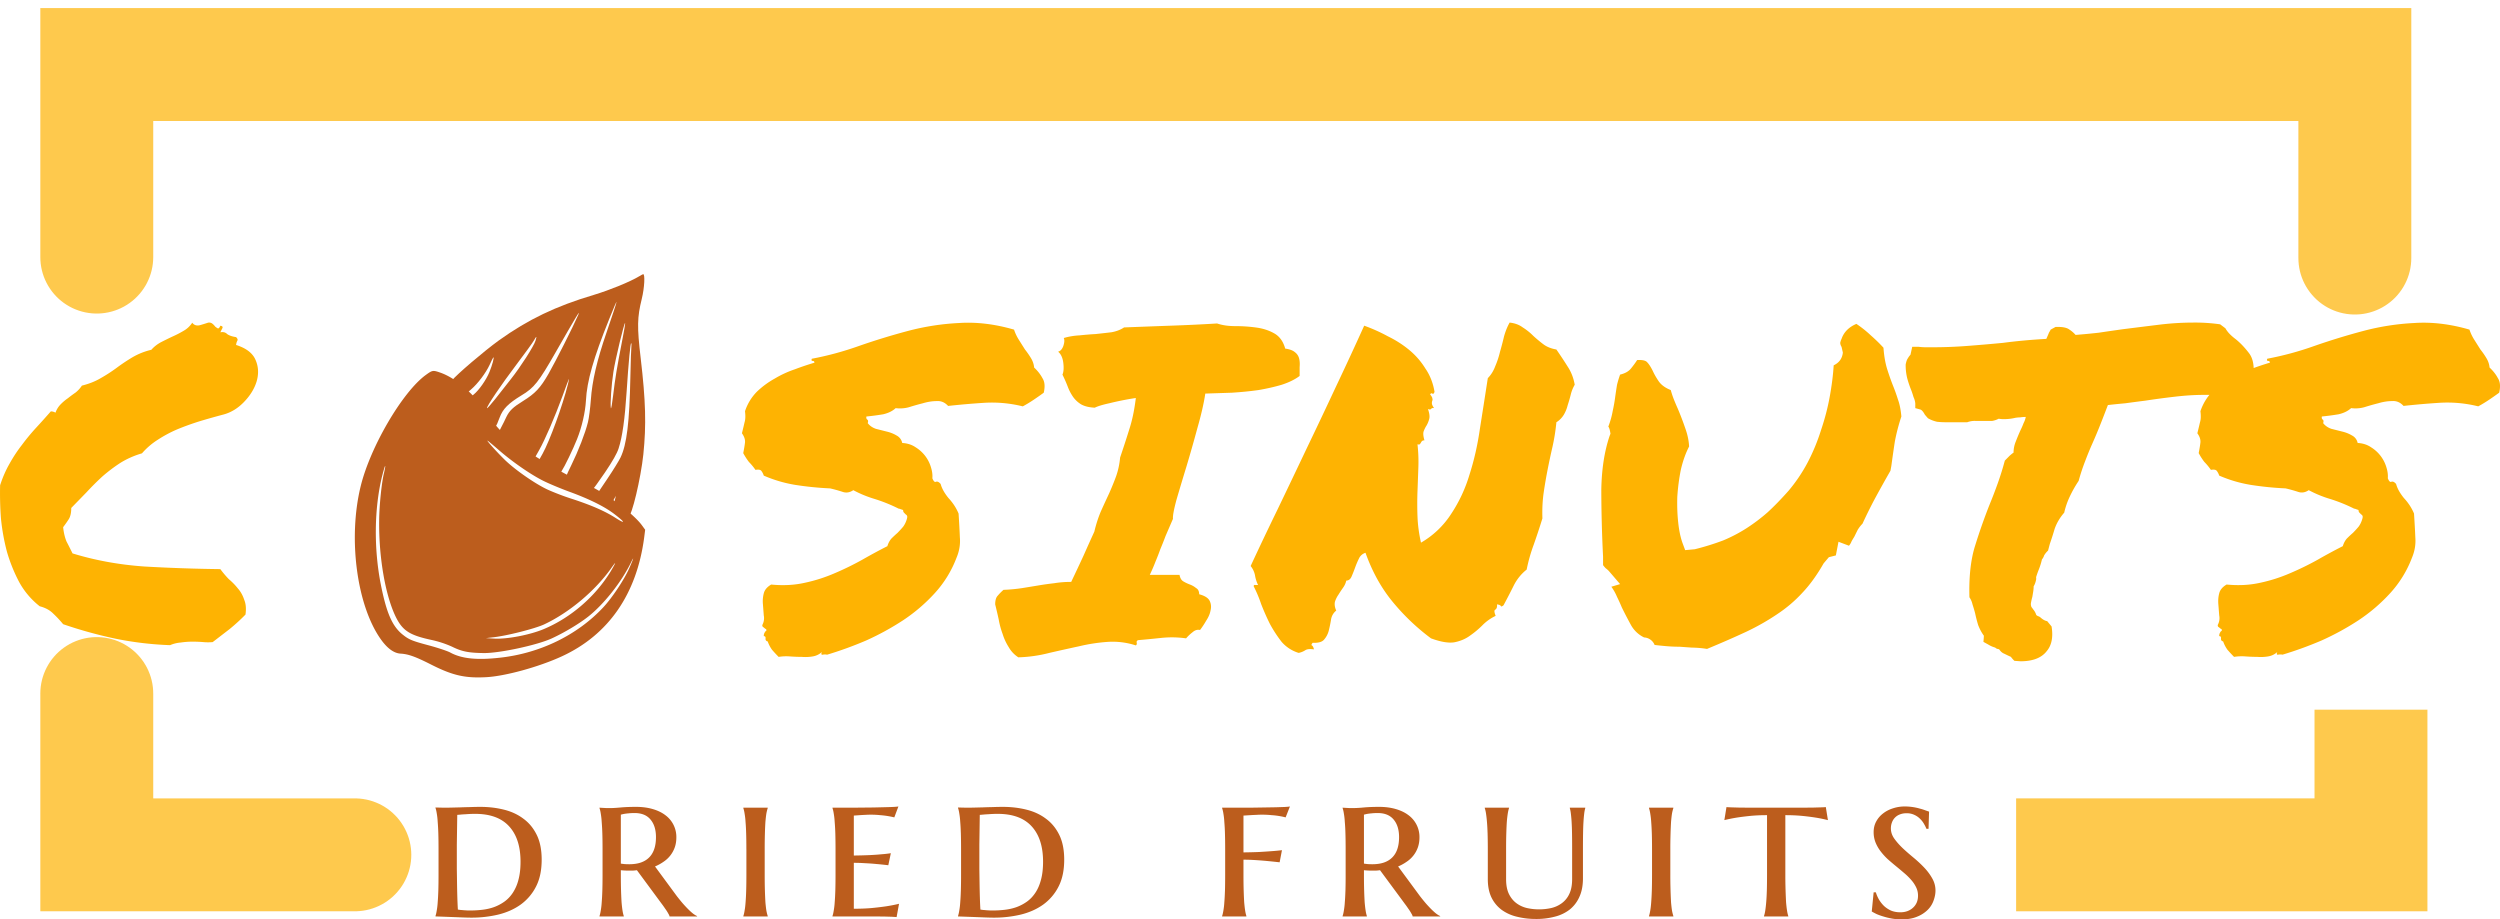 <svg width="155" height="57" fill="none" xmlns="http://www.w3.org/2000/svg"><path d="M46.081 28.094c.054-.274.09-.492.109-.657.018-.182-.046-.373-.19-.574.072-.291.127-.52.163-.683.054-.164.063-.392.027-.684a3.12 3.12 0 01.73-1.203 5.303 5.303 0 011.111-.82 6.431 6.431 0 011.246-.575c.433-.164.84-.3 1.218-.41 0-.073-.036-.11-.108-.11-.072 0-.09-.045-.054-.136.975-.182 1.95-.446 2.925-.793a41.782 41.782 0 013.032-.93 15.304 15.304 0 013.169-.492c1.083-.073 2.22.064 3.412.41.072.22.171.429.298.63l.379.601c.144.182.27.365.379.547.108.182.172.373.19.574.216.2.388.42.514.656.144.22.171.52.081.903-.198.145-.406.291-.623.437a8.375 8.375 0 01-.676.41 7.898 7.898 0 00-2.438-.218 49.81 49.81 0 00-2.193.191c-.199-.219-.434-.32-.704-.3-.271 0-.56.045-.867.136-.289.073-.578.155-.866.246a2.1 2.1 0 01-.813.055c-.198.182-.46.31-.785.383-.325.054-.668.1-1.03.136-.017.091 0 .155.055.192.054.036.063.109.027.218.126.164.298.283.514.356l.65.164c.235.055.443.137.623.246a.67.67 0 01.352.465c.325.018.605.11.84.273a2.178 2.178 0 01.948 1.258c.072.237.099.456.08.656.073.183.145.255.218.22.09-.037.19.008.297.136.073.273.235.565.488.875.27.291.478.61.623.957.036.547.063 1.039.08 1.476.037.438-.035.866-.216 1.285a6.823 6.823 0 01-1.327 2.16 10.48 10.48 0 01-1.977 1.696 16.54 16.54 0 01-2.301 1.258c-.813.346-1.616.638-2.41.875a.669.669 0 00-.271 0c-.09.018-.108-.037-.054-.164a1.11 1.11 0 01-.569.273 2.695 2.695 0 01-.677.028c-.235 0-.479-.01-.731-.028a3.039 3.039 0 00-.704.028 9.054 9.054 0 01-.407-.438 2.005 2.005 0 01-.27-.52c-.09-.018-.136-.072-.136-.163.018-.11-.018-.165-.108-.165 0-.073.01-.127.027-.164l.054-.109c.072-.055.1-.091.081-.11 0-.036-.027-.063-.08-.081a.897.897 0 00-.136-.11c-.036-.036-.045-.082-.027-.137a.867.867 0 00.081-.574l-.054-.71a1.94 1.94 0 01.054-.657c.054-.219.208-.4.46-.547.74.073 1.436.037 2.086-.11a9.768 9.768 0 001.868-.6 18.092 18.092 0 001.679-.821c.542-.31 1.065-.593 1.57-.848.055-.182.136-.337.244-.465.127-.127.253-.246.38-.355.126-.128.243-.255.352-.383.108-.146.19-.319.243-.52.018-.072.018-.127 0-.163a.178.178 0 00-.081-.082l-.108-.11c-.036-.036-.054-.091-.054-.164l-.163-.055a.238.238 0 00-.108-.027 9.806 9.806 0 00-1.49-.602 7.158 7.158 0 01-1.327-.546c-.216.145-.433.182-.65.109a9.09 9.09 0 00-.785-.219 20.04 20.04 0 01-2.166-.218 8.253 8.253 0 01-1.95-.575.963.963 0 00-.135-.273c-.055-.091-.18-.119-.38-.082a3.664 3.664 0 00-.406-.492 4.035 4.035 0 01-.352-.547zm17.056 12.66a1.796 1.796 0 01-.596-.63 3.381 3.381 0 01-.379-.82 5.113 5.113 0 01-.243-.902 36.55 36.55 0 00-.217-.93c0-.255.054-.437.163-.546.108-.128.225-.246.352-.356a10.05 10.05 0 001.164-.109c.343-.055.677-.11 1.002-.164.325-.055.65-.1.975-.137a6.381 6.381 0 011.056-.082c.27-.565.523-1.103.758-1.613.235-.529.46-1.03.677-1.504.108-.456.244-.875.406-1.258.18-.401.353-.775.515-1.121.162-.365.307-.72.433-1.066.127-.365.208-.748.244-1.149.216-.638.406-1.221.569-1.75.18-.547.316-1.194.406-1.941a18.01 18.01 0 00-1.652.328c-.415.091-.713.182-.894.273-.36-.018-.65-.09-.866-.218a1.707 1.707 0 01-.488-.465 2.93 2.93 0 01-.325-.63 8.39 8.39 0 00-.325-.737c.073-.165.09-.401.055-.711-.037-.328-.145-.565-.325-.711.144-.037.252-.155.325-.356.072-.219.08-.383.027-.492.306-.091.631-.146.975-.164.343-.036.676-.064 1.001-.082.343-.037.668-.073.975-.11.307-.054.569-.154.786-.3.938-.037 1.913-.073 2.924-.11a103.76 103.76 0 002.844-.136c.325.11.695.164 1.11.164.433 0 .858.027 1.273.082.433.055.812.173 1.137.355.343.183.578.502.704.957.271.037.47.11.596.219a.69.69 0 01.27.41c.037.146.046.32.028.52v.547c-.289.218-.66.4-1.11.546-.434.128-.912.238-1.436.328-.523.074-1.074.128-1.652.165l-1.651.054c-.09.602-.253 1.313-.488 2.133a91.188 91.188 0 01-.677 2.38 157.43 157.43 0 00-.623 2.077c-.162.602-.234.994-.216 1.176l-.46 1.066c-.11.292-.218.566-.326.82-.09.256-.19.511-.298.766-.09.237-.207.51-.352.82h1.842c.036.201.117.338.244.41.126.074.261.138.406.192.144.055.27.128.379.219.126.073.19.2.19.383.342.09.559.228.65.41.09.182.108.383.053.602-.036.2-.126.41-.27.628-.127.22-.253.41-.38.575-.162-.037-.315.009-.46.136-.144.11-.28.237-.406.383a6.261 6.261 0 00-1.544-.027c-.505.054-.975.1-1.408.136-.09.019-.126.073-.108.165.018.073 0 .127-.054.164a4.632 4.632 0 00-1.733-.22 10.78 10.78 0 00-1.788.274c-.595.128-1.21.265-1.841.41a8.578 8.578 0 01-1.923.274zm19.71-2.898a.882.882 0 00-.325.574 8.492 8.492 0 01-.135.656c-.054.219-.154.41-.298.574-.126.146-.361.21-.704.192-.072.09-.09.145-.054.164.054.018.099.1.135.246-.253-.037-.433-.019-.541.054a1.188 1.188 0 01-.407.164 2.27 2.27 0 01-1.056-.683 7.952 7.952 0 01-.731-1.121 14.93 14.93 0 01-.542-1.23 7.929 7.929 0 00-.46-1.094c0-.073.036-.1.108-.082H78a2.136 2.136 0 01-.19-.602 1.304 1.304 0 00-.27-.574c.523-1.13 1.083-2.306 1.678-3.528.596-1.24 1.192-2.488 1.788-3.746a363.849 363.849 0 001.814-3.828c.614-1.294 1.2-2.561 1.76-3.8.506.182.993.4 1.463.656.487.237.93.52 1.326.847.398.328.732.711 1.002 1.149.29.419.479.902.57 1.449-.037.11-.082.146-.136.11-.054-.037-.1-.019-.136.054.09.11.136.191.136.246.018.037.018.082 0 .137a.384.384 0 00-.027.164c0 .073.045.173.135.3-.09-.018-.153 0-.19.055-.036.037-.099.037-.19 0 .091.256.118.456.082.602-.036.146-.09.282-.162.41-.073.11-.136.237-.19.383-.036.127-.018.31.054.547-.072 0-.126.018-.162.055a.319.319 0 00-.054.081.43.43 0 01-.082.11c-.018.018-.063.018-.135 0 .054.474.072.957.054 1.45l-.054 1.476a21.589 21.589 0 000 1.53c.018.53.09 1.077.217 1.642a5.488 5.488 0 001.868-1.778 9.079 9.079 0 001.138-2.434c.288-.893.505-1.85.65-2.87.162-1.021.324-2.06.487-3.118.198-.2.352-.446.46-.738a5.28 5.28 0 00.298-.902c.09-.31.172-.62.244-.93.09-.328.207-.62.352-.875.325.036.596.137.812.3.235.147.452.32.65.52.199.183.406.356.623.52.217.164.487.273.812.328.253.365.488.72.704 1.066.217.328.362.702.434 1.121-.108.183-.19.383-.244.602a8.982 8.982 0 01-.19.656 2.21 2.21 0 01-.243.602 1.408 1.408 0 01-.46.465 12.315 12.315 0 01-.244 1.531c-.109.474-.208.939-.298 1.395-.09.455-.172.93-.244 1.421-.072.493-.1 1.03-.081 1.614a43.798 43.798 0 01-.542 1.64 10 10 0 00-.433 1.532c-.343.273-.614.61-.812 1.011-.199.401-.407.802-.623 1.203-.09.073-.145.091-.163.055-.018-.055-.099-.091-.243-.11.018.165-.019.274-.109.329-.072.036-.063.164.027.383a2.866 2.866 0 00-.812.574 5.593 5.593 0 01-.785.656c-.271.2-.596.337-.975.41-.361.055-.84-.027-1.436-.246a13.437 13.437 0 01-2.382-2.27c-.705-.856-1.264-1.868-1.68-3.035a.654.654 0 00-.406.356 5.48 5.48 0 00-.243.574c-.073.2-.145.383-.217.547-.072.164-.18.246-.325.246-.036.164-.108.32-.217.465a7.98 7.98 0 00-.27.41c-.09.128-.163.273-.217.438-.036.164-.01.346.081.547zM99.85 26.89c-.036-.237-.081-.383-.135-.438.126-.328.216-.647.27-.957.073-.328.127-.638.163-.93.036-.255.072-.492.108-.71.055-.22.118-.429.19-.63.306-.072.533-.2.677-.382.163-.2.288-.374.379-.52.325-.018.532.028.622.137.109.11.227.292.353.547.09.2.216.42.379.656.162.219.406.392.731.52.055.2.118.392.19.574.072.182.153.373.243.574.163.383.316.784.46 1.203.146.401.227.784.244 1.148-.216.42-.388.903-.514 1.45a12.803 12.803 0 00-.217 1.668c-.017.547 0 1.075.055 1.586.054.51.144.938.27 1.285l.162.437.596-.054a15.59 15.59 0 001.76-.547 9.241 9.241 0 001.463-.766 11.1 11.1 0 001.3-.984c.415-.383.849-.83 1.3-1.34a9.895 9.895 0 001.164-1.723 12.1 12.1 0 00.839-2.023c.236-.693.416-1.386.542-2.078.126-.693.208-1.34.244-1.942.342-.164.532-.428.569-.793l-.081-.355a.487.487 0 01-.082-.246.986.986 0 01.082-.246c.144-.42.451-.73.92-.93.325.219.623.456.893.711.29.255.552.51.786.766.036.492.108.92.217 1.285.108.346.225.683.352 1.011.126.31.235.611.325.903.108.291.18.647.216 1.066a11.97 11.97 0 00-.406 1.559c-.072.474-.144.975-.216 1.504l-.055.3c-.325.566-.65 1.149-.975 1.75a30.211 30.211 0 00-.758 1.532c-.108.11-.208.237-.298.383l-.216.437a4.49 4.49 0 00-.163.273.912.912 0 01-.162.274l-.65-.246-.163.847-.433.11-.325.383c-.416.729-.857 1.34-1.327 1.832-.452.492-.965.93-1.543 1.312a14.48 14.48 0 01-1.924 1.094c-.703.328-1.516.684-2.436 1.066a6.43 6.43 0 00-.948-.082l-.758-.054a9.44 9.44 0 01-.731-.028 20.548 20.548 0 01-.813-.082.729.729 0 00-.298-.355.712.712 0 00-.352-.11 1.85 1.85 0 01-.812-.765 27.174 27.174 0 01-.569-1.094c-.09-.219-.19-.437-.298-.656a3.11 3.11 0 00-.352-.63l.542-.163-.704-.82a1.802 1.802 0 00-.19-.165 1.796 1.796 0 01-.162-.191v-.52a86.06 86.06 0 01-.109-4.128c.018-1.276.19-2.398.515-3.364l.054-.136zm18.898-1.887a1.215 1.215 0 00-.109-.383 5.426 5.426 0 00-.135-.41 6.538 6.538 0 01-.244-.711 3.345 3.345 0 01-.108-.902c.036-.183.081-.31.136-.383a1.11 1.11 0 01.161-.219l.109-.492h.406a3.5 3.5 0 00.434.027h.46c.686 0 1.39-.027 2.112-.082.722-.055 1.462-.118 2.221-.191.83-.11 1.723-.192 2.681-.246.089-.2.144-.329.162-.383a1.83 1.83 0 00.108-.192l.299-.164c.414-.018.703.037.866.165a1.8 1.8 0 01.379.328c.469-.037.947-.082 1.436-.137a143.9 143.9 0 011.516-.219c.722-.091 1.453-.182 2.193-.273a17.729 17.729 0 012.166-.137 11.088 11.088 0 011.653.109l.325.246c.072.128.162.247.27.356.108.11.234.219.38.328.27.219.532.492.785.82.271.328.369.811.297 1.45l-.135.273a1.737 1.737 0 01-.271.219l-.27.355h-.299c-.18 0-.316.018-.406.055a1.68 1.68 0 00-.325.11 3.06 3.06 0 01-.244.109c-.09.018-.189.045-.297.082a5.399 5.399 0 00-.46-.028h-.38c-.541 0-1.128.037-1.76.11-.632.073-1.246.155-1.841.246-.434.055-.849.11-1.246.164-.397.036-.759.073-1.084.11-.179.473-.342.893-.487 1.257-.144.365-.298.73-.46 1.094a20.02 20.02 0 00-.46 1.12 12.18 12.18 0 00-.406 1.231 7.405 7.405 0 00-.543.957 4.734 4.734 0 00-.351 1.012c-.271.31-.469.647-.596 1.012a18.34 18.34 0 01-.298.93l-.108.41a1.364 1.364 0 00-.244.3.678.678 0 01-.135.247 4.315 4.315 0 01-.217.683 4.795 4.795 0 00-.108.301c-.037.091-.046.164-.028.219-.035.2-.09.355-.162.465 0 .109-.009.218-.027.328l-.054.328a3.557 3.557 0 00-.082.355.47.47 0 00.028.274l.162.218c.054.073.1.165.135.274a.35.35 0 00.136.082.348.348 0 01.136.082c.144.127.279.2.406.219l.271.328c.108.656.008 1.167-.299 1.531-.325.42-.866.629-1.625.629l-.378-.027a1.567 1.567 0 01-.217-.246 10.14 10.14 0 01-.406-.192.616.616 0 01-.298-.246.184.184 0 00-.135-.055.343.343 0 01-.136-.082 1.63 1.63 0 01-.433-.191l-.298-.164c.018-.182.027-.31.027-.383-.145-.2-.261-.42-.352-.656a8.819 8.819 0 01-.19-.738 9.534 9.534 0 00-.162-.547c-.037-.164-.1-.31-.19-.438-.036-1.276.081-2.342.352-3.2a35.55 35.55 0 01.894-2.542c.181-.438.352-.884.515-1.34.162-.456.307-.92.433-1.394l.298-.301c.126-.11.207-.173.244-.192 0-.236.045-.464.135-.683.09-.237.19-.474.297-.711.073-.146.137-.292.19-.438a1.41 1.41 0 00.135-.382c-.125 0-.243.009-.351.027-.09 0-.19.01-.298.027a2.982 2.982 0 01-.677.082 1.62 1.62 0 01-.352-.027 1.337 1.337 0 01-.406.137h-1.029a1.32 1.32 0 00-.515.082h-1.381a5.01 5.01 0 01-.488-.028 2.021 2.021 0 01-.568-.219l-.19-.218c-.108-.2-.207-.31-.298-.328l-.297-.082v-.301zm17.571 3.09c.053-.274.089-.492.107-.657.018-.182-.045-.373-.19-.574.073-.291.127-.52.164-.683.054-.164.063-.392.026-.684.163-.474.406-.875.731-1.203a5.333 5.333 0 011.11-.82 6.461 6.461 0 011.246-.575c.434-.164.84-.3 1.219-.41 0-.073-.037-.11-.109-.11-.072 0-.089-.045-.053-.136a19.365 19.365 0 002.924-.793 41.688 41.688 0 013.034-.93 15.284 15.284 0 013.167-.492c1.084-.073 2.221.064 3.412.41.072.22.172.429.299.63l.379.601c.144.182.271.365.378.547.109.182.172.373.19.574.217.2.388.42.515.656.144.22.172.52.081.903-.199.145-.406.291-.623.437a8.374 8.374 0 01-.676.41 7.902 7.902 0 00-2.438-.218 48.83 48.83 0 00-2.193.191c-.199-.219-.434-.32-.705-.3-.27 0-.56.045-.866.136-.289.073-.578.155-.867.246a2.085 2.085 0 01-.812.055c-.199.182-.46.31-.785.383-.325.054-.668.1-1.03.136-.017.091 0 .155.055.192.054.036.063.109.027.218.126.164.298.283.514.356l.65.164c.235.055.442.137.623.246a.669.669 0 01.352.465c.325.018.604.11.84.273a2.186 2.186 0 01.948 1.258c.072.237.099.456.081.656.072.183.144.255.216.22.09-.037.19.008.299.136.072.273.234.565.486.875.271.291.479.61.624.957.035.547.063 1.039.081 1.476.035.438-.037.866-.216 1.285a6.842 6.842 0 01-1.328 2.16 10.497 10.497 0 01-1.977 1.696 16.54 16.54 0 01-2.301 1.258c-.813.346-1.616.638-2.411.875a.664.664 0 00-.27 0c-.091.018-.109-.037-.055-.164a1.104 1.104 0 01-.569.273 2.684 2.684 0 01-.676.028c-.235 0-.478-.01-.731-.028a3.048 3.048 0 00-.705.028 9.583 9.583 0 01-.406-.438 2.007 2.007 0 01-.27-.52c-.091-.018-.135-.072-.135-.163.017-.11-.019-.165-.109-.165 0-.073.009-.127.026-.164l.055-.109c.072-.055.1-.091.081-.11 0-.036-.027-.063-.081-.081a.851.851 0 00-.136-.11c-.035-.036-.045-.082-.026-.137a.87.87 0 00.081-.574l-.055-.71c-.017-.238 0-.456.055-.657.054-.219.207-.4.46-.547.74.073 1.435.037 2.085-.11a9.729 9.729 0 001.868-.6 18.027 18.027 0 001.68-.821 33.77 33.77 0 011.57-.848c.055-.182.136-.337.244-.465.127-.127.253-.246.38-.355a6.78 6.78 0 00.351-.383c.109-.146.19-.319.244-.52.018-.072.018-.127 0-.163a.178.178 0 00-.081-.082l-.108-.11c-.037-.036-.055-.091-.055-.164l-.162-.055a.24.24 0 00-.108-.027 9.858 9.858 0 00-1.49-.602 7.145 7.145 0 01-1.327-.546c-.216.145-.433.182-.65.109a9.01 9.01 0 00-.785-.219 19.785 19.785 0 01-2.166-.218 8.255 8.255 0 01-1.95-.575.963.963 0 00-.136-.273c-.054-.091-.18-.119-.379-.082a3.662 3.662 0 00-.406-.492 3.946 3.946 0 01-.351-.547zM2.463 37.589a4.903 4.903 0 01-1.268-1.49 9.901 9.901 0 01-.766-1.896c-.176-.669-.3-1.355-.37-2.06a20.634 20.634 0 01-.052-2.058c.158-.488.352-.93.58-1.328.23-.415.485-.804.767-1.165.281-.379.572-.731.871-1.056.317-.343.625-.687.925-1.03.105 0 .202.027.29.081.07-.198.176-.37.317-.514.14-.145.29-.271.449-.38a8.07 8.07 0 01.475-.352c.159-.126.29-.27.397-.433.44-.109.827-.262 1.162-.46a9.638 9.638 0 001.003-.65c.317-.236.643-.452.977-.651a4.255 4.255 0 011.163-.46c.158-.181.352-.335.58-.461.247-.127.485-.244.714-.352.246-.109.475-.226.686-.352.23-.127.414-.298.555-.515.106.144.255.198.449.162a9.61 9.61 0 00.528-.162.325.325 0 01.264.054c.07.054.132.117.185.19.07.054.123.09.159.108.053.018.105-.036.158-.163.141.018.176.082.106.19l-.106.217c.176-.036.317 0 .423.108.123.09.308.154.554.19.088.09.115.162.08.216a.704.704 0 00-.08.271c.634.2 1.04.515 1.215.949.176.415.194.858.053 1.327-.14.452-.405.876-.792 1.273-.37.38-.784.633-1.242.759-.545.144-1.056.289-1.531.433-.458.145-.907.307-1.347.488a7.9 7.9 0 00-1.215.65 4.42 4.42 0 00-.977.84 5.39 5.39 0 00-1.347.596 9.982 9.982 0 00-1.11.84c-.334.307-.66.632-.977.975l-.95.975c0 .307-.054.542-.16.705-.105.162-.22.325-.343.487.036.344.106.642.212.894.123.235.246.479.37.732 1.408.433 2.896.704 4.463.813a104.3 104.3 0 004.701.162c.159.217.335.425.528.623.212.18.397.37.555.57.176.198.308.433.396.704.106.252.132.56.08.92-.3.308-.626.606-.978.895l-1.056.812a3.107 3.107 0 01-.581 0 8.118 8.118 0 00-.687-.027c-.229 0-.467.018-.713.054a2.088 2.088 0 00-.66.163 20.571 20.571 0 01-3.407-.406 27.77 27.77 0 01-3.223-.894 7.054 7.054 0 00-.607-.65c-.211-.217-.493-.37-.845-.461z" fill="#FEB302"/><path d="M39.63 17.13c-.582.349-1.826.855-2.819 1.155-2.354.699-4.061 1.519-5.876 2.817-.945.684-2.617 2.114-2.935 2.506-.01.018.197.194.458.395l.482.375.266-.232c.426-.365.914-1.02 1.148-1.52.116-.256.22-.466.234-.47.066-.014-.066.477-.244.912-.196.484-.65 1.131-.973 1.39-.193.149-.184.191.142.52.227.238.67.837 1.02 1.39.141.229.21.154.445-.48.2-.537.535-.874 1.351-1.372.787-.47 1.064-.823 2.115-2.662 1.28-2.235 1.586-2.751 1.397-2.306-.325.744-1.372 2.821-1.83 3.625-.506.882-.827 1.223-1.586 1.693-.63.389-.844.602-1.031.987-.087.19-.236.493-.333.67l-.164.329.292.253c.493.432 1.452 1.13 1.696 1.245l.23.112.308-.546c.37-.658.961-2.02 1.462-3.385.432-1.186.456-1.243.322-.691-.316 1.285-1.128 3.502-1.568 4.295l-.298.529.663.385.672.391.132-.209c.198-.298.72-1.377.97-2.007.298-.745.51-1.672.55-2.389.057-1.196.481-2.67 1.427-5.015.657-1.63.629-1.49-.158.818-.59 1.72-.884 2.978-.965 4.158-.038.515-.117 1.136-.18 1.381-.16.662-.603 1.798-1.029 2.662-.346.704-.363.76-.235.85.207.139 1.464.694 1.537.678.033-.008.383-.482.775-1.062.478-.705.756-1.192.854-1.505.234-.716.386-1.815.498-3.538.117-1.806.234-3.017.282-2.983.022.01.02.107.012.206-.015.1-.044.94-.063 1.868-.055 2.834-.221 4.212-.616 5.024-.094.193-.45.773-.794 1.283l-.632.94.451.292.452.292.116-.22.123-.221-.06.26-.06.258.43.364c.233.2.453.366.482.375.193.03.757-2.354.912-3.826.189-1.83.146-3.324-.165-5.971-.228-1.944-.216-2.52.066-3.664.174-.702.215-1.59.08-1.537-.034.008-.133.068-.238.129zm-6.428 3.993c-.106.345-.938 1.643-1.533 2.389-.271.344-.71.898-.975 1.241-.273.338-.493.59-.5.553-.023-.114.878-1.45 1.824-2.7.527-.7 1.018-1.37 1.084-1.497.164-.29.192-.29.1.014zm5.37.008c-.324 1.667-.432 2.317-.554 3.358-.063.528-.123.891-.145.814-.048-.242.036-1.475.157-2.24.113-.762.672-3.07.727-3.038.017.018-.066.513-.185 1.106z" fill="#BC5D1D"/><path d="M26.414 23.238c-1.456 1.046-3.469 4.487-4.058 6.934-.784 3.233-.232 7.371 1.255 9.464.399.562.808.86 1.214.888.482.027.912.177 1.886.67 1.34.68 2.106.86 3.404.793 1.182-.056 3.29-.635 4.718-1.293 2.893-1.332 4.645-3.86 5.107-7.373l.06-.477-.202-.277c-.53-.728-2.289-2.033-3.403-2.524-1.831-.817-4.27-2.329-5.317-3.3a5.028 5.028 0 01-.668-.823c-.892-1.388-2.072-2.456-3.119-2.82-.444-.155-.484-.146-.877.137zm4.497 4.652c.832.727 1.987 1.531 2.788 1.928.342.17 1.084.483 1.659.69 1.225.452 2.144.912 2.74 1.37.668.509.709.642.075.238-.667-.427-1.496-.788-2.703-1.183a15.547 15.547 0 01-1.479-.56c-.777-.349-2.095-1.266-2.733-1.902-.488-.482-1.082-1.143-1.035-1.153.014-.003.324.257.688.572zm-7.091 1.384c-.155.597-.304 2.046-.312 2.999-.027 2.343.404 4.77 1.083 6.079.404.763.844 1.039 2.134 1.318a6.449 6.449 0 011.305.426c.614.304 1.03.383 1.979.394.976.006 3.29-.492 4.19-.904.773-.354 1.701-.907 2.272-1.357.97-.765 2.06-2.141 2.653-3.36.219-.454.147-.214-.11.361-.31.707-1.073 1.852-1.617 2.431-1.604 1.716-3.914 2.842-6.399 3.116-1.42.162-2.38.063-3.079-.319-.173-.096-.804-.306-1.403-.464-.926-.248-1.147-.334-1.504-.613-.677-.515-1.043-1.339-1.4-3.139-.44-2.23-.413-4.716.08-6.73.088-.334.166-.614.186-.618.02-.005-.009.167-.058.38zm14.072 6.103c-.95 1.585-2.488 2.92-4.185 3.63-.856.357-2.261.628-3.048.588l-.532-.03.412-.048c.825-.08 2.67-.548 3.22-.814 1.546-.73 3.145-2.077 4.138-3.477.322-.462.32-.401-.005.151zM28.35 50.52a1216.942 1216.942 0 01-.027 1.85v1.508c.005.292.01.593.013.903.005.31.011.608.02.896.009.285.02.523.032.716.044.008.1.016.17.025.07.004.141.01.215.018l.228.013h.19c.238 0 .48-.015.723-.044.248-.03.484-.083.71-.163a2.73 2.73 0 00.646-.339c.2-.142.374-.324.521-.545a2.64 2.64 0 00.352-.81c.087-.317.13-.692.13-1.122 0-.95-.236-1.681-.71-2.196-.47-.514-1.171-.771-2.105-.771a7.133 7.133 0 00-.594.025c-.1.004-.195.01-.286.019a7.286 7.286 0 01-.229.019zM27 50.064c.104.004.202.006.293.006.079.004.155.006.229.006h.162c.061 0 .17-.002.326-.006l.528-.013c.2-.008.409-.014.626-.018.222-.009.426-.013.613-.013.508 0 .993.056 1.454.17.46.112.865.298 1.212.558.352.255.63.591.835 1.01.204.413.306.926.306 1.536 0 .657-.117 1.213-.352 1.669a3.107 3.107 0 01-.952 1.116c-.4.285-.864.492-1.395.621a7.17 7.17 0 01-1.669.188c-.139 0-.313-.004-.521-.012A398.973 398.973 0 0027 56.818v-.025c.03-.088.056-.2.078-.339a4.27 4.27 0 00.059-.508c.017-.205.03-.447.039-.727.009-.28.013-.609.013-.985v-1.58c0-.377-.004-.705-.013-.986a13.7 13.7 0 00-.04-.727 4.285 4.285 0 00-.058-.515 2.02 2.02 0 00-.078-.338v-.025zm11.492 3.48c.087.013.174.024.261.032a6 6 0 00.26.007c.544 0 .955-.14 1.233-.42.282-.28.424-.701.424-1.261 0-.46-.113-.824-.34-1.092-.221-.267-.55-.401-.984-.401a3.4 3.4 0 00-.371.018 3.066 3.066 0 00-.267.032 3.222 3.222 0 00-.216.05v3.036zm.998.409a3.29 3.29 0 01-.261.025h-.254a4.405 4.405 0 01-.483-.025v.307c0 .372.005.698.013.978.009.276.02.515.033.715.017.201.037.37.059.509.021.133.047.244.078.332v.025h-1.506v-.025c.03-.088.056-.2.078-.339a4.31 4.31 0 00.059-.508c.017-.205.03-.447.039-.727.009-.28.013-.609.013-.985v-1.58c0-.377-.004-.703-.013-.98a13.51 13.51 0 00-.04-.72 4.324 4.324 0 00-.058-.515 2.03 2.03 0 00-.078-.339v-.025a42.672 42.672 0 00.437.025h.247c.14 0 .346-.012.62-.037.273-.025.595-.038.965-.038.373 0 .712.044 1.017.132.308.088.571.213.788.376a1.675 1.675 0 01.691 1.38c0 .226-.032.433-.098.621a1.775 1.775 0 01-.69.89c-.161.114-.34.212-.535.296l1.362 1.85c.118.15.235.295.352.433.122.138.237.261.346.37.108.108.21.2.306.276.096.07.176.119.242.144v.025H41.51c0-.038-.029-.102-.085-.194a2.546 2.546 0 00-.19-.295 5.395 5.395 0 00-.214-.301l-.157-.213-1.375-1.863zm6.785-1.299c0-.376-.004-.702-.013-.978-.008-.28-.021-.52-.039-.722a4.321 4.321 0 00-.059-.514 2.01 2.01 0 00-.078-.339v-.025H47.6v.025c-.03.088-.059.201-.085.339-.022.138-.041.31-.059.514-.013.201-.024.441-.032.722a31.63 31.63 0 00-.013.978v1.58c0 .377.004.705.013.986.008.28.02.522.032.727.018.2.037.37.059.508.026.138.054.251.085.34v.024h-1.513v-.025c.03-.088.057-.2.078-.339.027-.138.046-.307.06-.508.017-.205.03-.447.038-.727.009-.28.013-.609.013-.985v-1.58zm5.339-2.578h1.31l1.245-.012c.383-.009.71-.017.985-.025.278-.009.46-.021.547-.038l-.254.677a5.346 5.346 0 00-.873-.138 5.673 5.673 0 00-.94-.018 8.06 8.06 0 00-.325.018l-.372.026v2.477c.352-.004.67-.013.952-.025.282-.013.524-.03.723-.05.235-.017.442-.04.62-.07l-.157.747c-.239-.029-.48-.054-.723-.075a14.1 14.1 0 00-.691-.05 10.89 10.89 0 00-.724-.025v2.847c.404 0 .776-.014 1.115-.044.339-.033.634-.069.886-.106.296-.046.563-.098.802-.157l-.15.822a38.17 38.17 0 00-.32-.019l-.455-.013c-.157 0-.305-.002-.444-.006h-2.757v-.025c.03-.088.056-.2.078-.339a4.29 4.29 0 00.059-.508c.017-.205.03-.447.039-.727.008-.28.013-.609.013-.985v-1.58c0-.377-.005-.703-.013-.98a13.2 13.2 0 00-.04-.72 4.303 4.303 0 00-.058-.515 2.02 2.02 0 00-.078-.339v-.025zm9.132.446a1922.68 1922.68 0 01-.026 1.85v1.506l.013.903c.005.31.011.608.02.896.008.285.02.523.032.716.044.008.1.016.17.025.07.004.141.01.215.018l.228.013h.19c.238 0 .48-.015.723-.044.248-.03.484-.083.71-.163a2.73 2.73 0 00.646-.339c.2-.142.373-.324.521-.545.152-.226.27-.496.352-.81.087-.317.13-.692.13-1.122 0-.95-.236-1.681-.71-2.196-.47-.514-1.171-.771-2.105-.771a7.141 7.141 0 00-.594.025c-.1.004-.195.01-.287.019a7.261 7.261 0 01-.228.019zm-1.35-.458c.105.004.203.006.294.006.079.004.154.006.228.006h.163c.061 0 .17-.002.326-.006l.528-.013c.2-.008.409-.014.626-.018.222-.009.426-.013.613-.013.508 0 .993.056 1.454.17.46.112.865.298 1.212.558.352.255.63.591.835 1.01.204.413.306.926.306 1.536 0 .657-.117 1.213-.352 1.669a3.11 3.11 0 01-.952 1.116c-.4.285-.865.492-1.395.621a7.168 7.168 0 01-1.669.188c-.139 0-.313-.004-.521-.012a394.439 394.439 0 00-1.695-.063v-.025c.03-.088.056-.2.078-.339a4.31 4.31 0 00.059-.508c.017-.205.03-.447.039-.727a32.6 32.6 0 00.013-.985v-1.58a34.8 34.8 0 00-.013-.986c-.009-.28-.022-.522-.04-.727a4.324 4.324 0 00-.058-.515 2.02 2.02 0 00-.078-.338v-.025zm17.699 4.17c0 .377.004.705.013.986.008.28.02.522.032.727.018.2.037.37.059.508s.048.251.078.34v.024h-1.506v-.025c.03-.088.057-.2.079-.339a4.29 4.29 0 00.058-.508c.018-.205.03-.447.04-.727.008-.28.012-.609.012-.985v-1.58c0-.377-.004-.703-.013-.98a12.03 12.03 0 00-.039-.72 4.303 4.303 0 00-.058-.515 2.01 2.01 0 00-.079-.339v-.025h1.767a517.428 517.428 0 001.565-.025l.554-.019c.152-.008.258-.018.319-.031l-.267.677a4.747 4.747 0 00-.867-.138 5.78 5.78 0 00-.959-.018 9.95 9.95 0 00-.358.018l-.43.026v2.283c.352-.005.673-.013.965-.025.29-.017.543-.034.756-.05.247-.017.469-.038.665-.063l-.144.752a45.117 45.117 0 00-.776-.081c-.221-.021-.465-.04-.73-.057-.26-.016-.506-.025-.736-.025v.935zm7.47-.69c.087.013.174.024.26.032.092.004.179.007.261.007.544 0 .954-.14 1.232-.42.283-.28.424-.701.424-1.261 0-.46-.113-.824-.339-1.092-.222-.267-.55-.401-.984-.401-.14 0-.263.006-.372.018a3.067 3.067 0 00-.267.032 3.218 3.218 0 00-.215.05v3.036zm.997.409a3.31 3.31 0 01-.26.025h-.255a4.4 4.4 0 01-.482-.025v.307c0 .372.004.698.013.978.008.276.02.515.032.715.018.201.037.37.06.509.02.133.047.244.077.332v.025h-1.505v-.025c.03-.088.056-.2.078-.339a4.31 4.31 0 00.058-.508c.018-.205.03-.447.04-.727a32.6 32.6 0 00.012-.985v-1.58c0-.377-.004-.703-.013-.98a12.03 12.03 0 00-.039-.72 4.324 4.324 0 00-.058-.515 2.02 2.02 0 00-.078-.339v-.025a42.055 42.055 0 00.436.025h.248a7.4 7.4 0 00.62-.037c.273-.025.595-.038.964-.038.374 0 .713.044 1.017.132.309.088.572.213.789.376a1.675 1.675 0 01.691 1.38c0 .226-.033.433-.098.621a1.772 1.772 0 01-.691.89 2.86 2.86 0 01-.535.296l1.363 1.85c.117.15.235.295.352.433.121.138.237.261.345.37.11.108.211.2.307.276.095.07.176.119.241.144v.025h-1.708c0-.038-.028-.102-.085-.194a2.533 2.533 0 00-.189-.295 5.395 5.395 0 00-.215-.301l-.156-.213-1.376-1.863zm11.91-1.324c0-.372-.002-.696-.007-.972a14.838 14.838 0 00-.026-.715 8.086 8.086 0 00-.046-.502 2.156 2.156 0 00-.065-.339v-.025h.959v.025a2.143 2.143 0 00-.066.339 8.56 8.56 0 00-.045.514c-.013.201-.022.441-.026.722-.005.276-.007.602-.007.978v1.8c0 .452-.074.837-.222 1.154a2.08 2.08 0 01-.6.785 2.48 2.48 0 01-.918.439 4.39 4.39 0 01-1.16.144 4.85 4.85 0 01-1.187-.138 2.646 2.646 0 01-.952-.427 2.104 2.104 0 01-.632-.765c-.152-.314-.228-.694-.228-1.141v-1.85c0-.377-.005-.703-.013-.98-.01-.28-.022-.52-.04-.72a7.407 7.407 0 00-.058-.515 2.01 2.01 0 00-.078-.339v-.025h1.505v.025c-.03.088-.056.201-.078.339a6.946 6.946 0 00-.058.502c-.014.2-.024.439-.033.715-.009.276-.013.6-.013.972v1.876c0 .372.058.68.176.922.117.238.272.428.463.57.191.143.408.243.652.301a3.473 3.473 0 001.505.001 1.77 1.77 0 00.659-.302 1.47 1.47 0 00.463-.57c.117-.243.176-.55.176-.922v-1.876zm4.954.025c0-.376-.004-.702-.013-.978-.009-.28-.023-.52-.039-.722a4.778 4.778 0 00-.059-.514 2.207 2.207 0 00-.078-.339v-.025h1.512v.025c-.03.088-.059.201-.085.339-.022.138-.041.31-.059.514a30.712 30.712 0 00-.045 1.7v1.58a31.33 31.33 0 00.045 1.713c.018.2.037.37.059.508.026.138.055.251.085.34v.024h-1.512v-.025c.03-.088.055-.2.078-.339.025-.138.045-.307.059-.508.016-.205.03-.447.039-.727.009-.28.013-.609.013-.985v-1.58zm7.13-2.114c-.395 0-.755.017-1.081.05-.322.034-.6.07-.834.107a9.84 9.84 0 00-.731.15l.131-.808c.064.008.171.014.319.018l.463.013c.165 0 .319.002.463.006h3.676c.143-.004.296-.006.457-.006l.463-.013c.147-.004.254-.01.319-.018l.13.809a8.63 8.63 0 00-.717-.15 14.664 14.664 0 00-.835-.108c-.321-.033-.684-.05-1.088-.05v3.695a31.037 31.037 0 00.046 1.712c.017.2.037.37.059.508.021.138.048.251.078.34v.024h-1.507v-.025c.031-.088.057-.2.079-.339.021-.138.041-.307.058-.508.018-.205.031-.447.04-.727.008-.28.012-.609.012-.985V50.54zm10.013.847h-.13a1.97 1.97 0 00-.131-.27 1.414 1.414 0 00-.234-.32 1.19 1.19 0 00-.359-.263 1.097 1.097 0 00-.515-.113c-.151 0-.288.025-.411.075a.825.825 0 00-.488.495 1.031 1.031 0 00-.066.371c0 .218.068.425.203.621.139.197.31.393.515.59.203.192.426.386.664.583.239.197.461.401.665.615.205.213.374.439.509.677.139.238.209.494.209.765 0 .201-.04.408-.118.621a1.52 1.52 0 01-.365.577 1.928 1.928 0 01-.652.42c-.265.114-.586.17-.964.17a3.46 3.46 0 01-.6-.05 4.306 4.306 0 01-.522-.126 3.686 3.686 0 01-.424-.15 3.779 3.779 0 01-.306-.163l.117-1.186h.137c.043.147.107.293.189.44.087.146.191.28.313.4.127.118.272.214.437.29.169.07.363.106.581.106.151 0 .295-.023.429-.07.135-.05.25-.118.346-.206a.934.934 0 00.235-.32c.057-.13.084-.274.084-.433a1.15 1.15 0 00-.117-.52 1.999 1.999 0 00-.313-.465 3.833 3.833 0 00-.443-.432 27.875 27.875 0 00-.502-.42 16.435 16.435 0 01-.508-.433 3.827 3.827 0 01-.437-.483 2.389 2.389 0 01-.313-.546 1.717 1.717 0 01-.118-.646c0-.247.055-.468.164-.665.108-.197.251-.362.429-.495.179-.139.383-.243.613-.314.23-.075.47-.113.718-.113a3.365 3.365 0 01.939.132c.13.033.242.069.338.106l.235.082-.033 1.066z" fill="#BC5D1D"/><path d="M6 15.94V4h140v12M6 43v10h16" stroke="#FEB302" stroke-opacity=".7" stroke-width="7" stroke-linecap="round"/><path d="M147 44v9h-22" stroke="#FEB302" stroke-opacity=".7" stroke-width="7"/></svg>